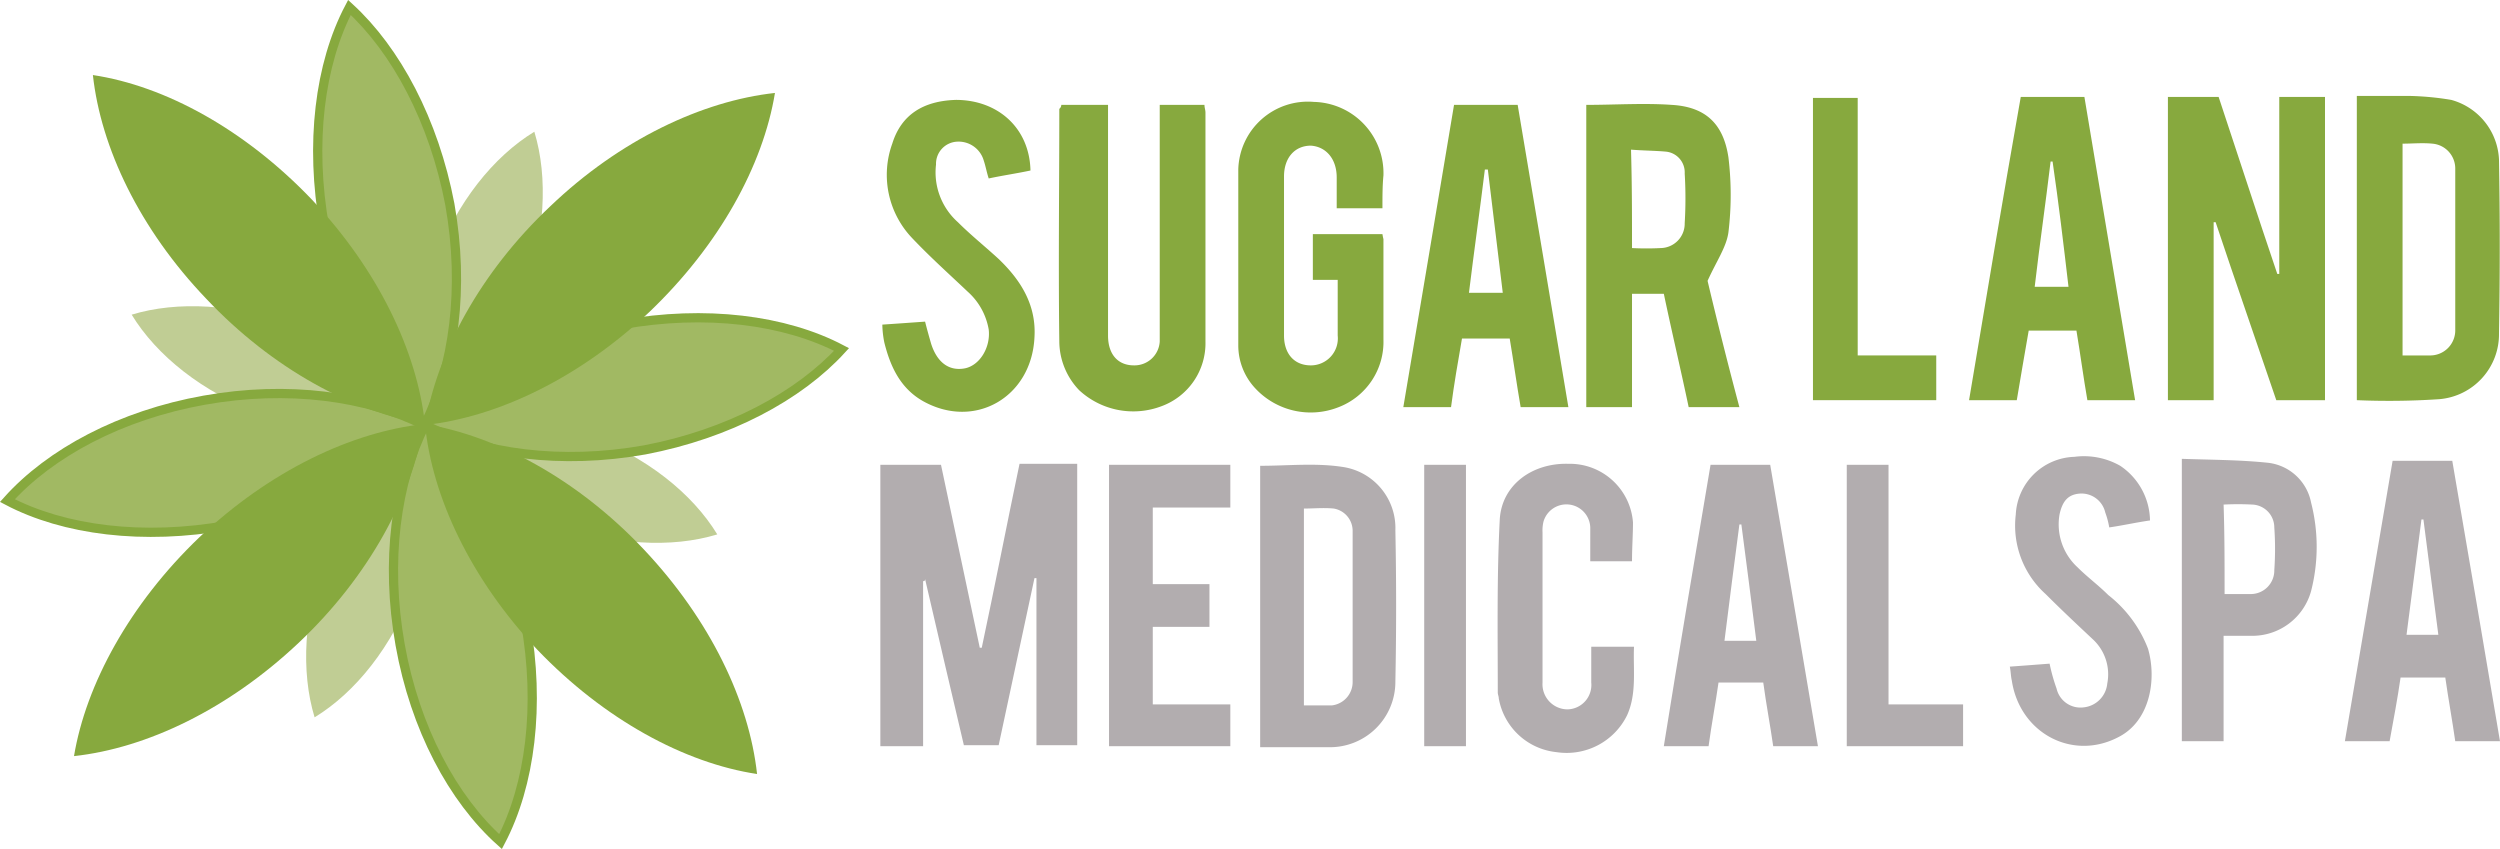 <?xml version="1.0" encoding="utf-8"?>
<svg xmlns="http://www.w3.org/2000/svg" width="270.8" height="91.966" viewBox="0 0 270.8 91.966">
  <g id="Current_Logo_1_" transform="translate(0.8 0.806)">
    <g id="Group_5" data-name="Group 5" transform="translate(94.559 9.585)">
      <g id="Masl1N.tif_2_" transform="translate(0.215 0.431)">
        <g id="Group_1" data-name="Group 1">
          <path id="Path_5" data-name="Path 5" d="M159.6,10.607c3.123,0,6.247-.215,9.262,0,3.662.215,5.6,2.046,6.139,5.708a33.778,33.778,0,0,1,0,8.077c-.215,1.615-1.292,3.123-2.262,5.277.969,4.093,2.154,8.831,3.446,13.678h-5.493c-.862-4.093-1.831-8.185-2.692-12.278h-3.446V43.347H159.6C159.6,32.47,159.6,21.592,159.6,10.607Zm4.954,15.509a30.191,30.191,0,0,0,3.123,0,2.643,2.643,0,0,0,2.585-2.692,44.915,44.915,0,0,0,0-5.385,2.258,2.258,0,0,0-2.046-2.369c-1.185-.108-2.477-.108-3.769-.215C164.554,19.223,164.554,22.561,164.554,26.115Z" transform="translate(-83.349 -10.068)" fill="#87a93e"/>
          <path id="Path_6" data-name="Path 6" d="M140.216,21.825h-4.954V18.487c0-2.046-1.185-3.339-2.8-3.446-1.723,0-2.908,1.292-2.908,3.339V35.611c0,1.939,1.077,3.231,2.908,3.231a2.923,2.923,0,0,0,2.908-3.231V29.58h-2.692V24.625h7.539a4.665,4.665,0,0,0,.108.538V36.041a7.582,7.582,0,0,1-4.846,7.323,8.2,8.2,0,0,1-9.047-2.046,6.8,6.8,0,0,1-1.831-4.631V17.625a7.544,7.544,0,0,1,8.185-7.323,7.725,7.725,0,0,1,7.539,7.97C140.216,19.348,140.216,20.533,140.216,21.825Z" transform="translate(-86.044 -10.086)" fill="#87a93e"/>
          <path id="Path_7" data-name="Path 7" d="M106.819,10.6h5.062V35.586c0,2.046,1.077,3.231,2.8,3.231a2.738,2.738,0,0,0,2.8-2.585V10.6h4.846c0,.323.108.538.108.862V36.232a7.265,7.265,0,0,1-4.739,7,8.624,8.624,0,0,1-8.939-1.723,7.694,7.694,0,0,1-2.154-5.277c-.108-8.4,0-16.8,0-25.2A.56.56,0,0,0,106.819,10.6Z" transform="translate(-87.433 -10.062)" fill="#87a93e"/>
          <path id="Path_8" data-name="Path 8" d="M146.693,10.6h6.893c1.831,10.878,3.662,21.755,5.493,32.74h-5.17c-.431-2.477-.754-4.846-1.185-7.431h-5.17c-.431,2.477-.862,4.954-1.185,7.431H141.2C143.031,32.463,144.862,21.585,146.693,10.6Zm3.662,7h-.323c-.539,4.416-1.185,8.939-1.723,13.355h3.662C151.431,26.432,150.893,22.016,150.354,17.6Z" transform="translate(-84.766 -10.062)" fill="#87a93e"/>
          <path id="Path_9" data-name="Path 9" d="M104.847,17.747c-1.508.323-3.016.538-4.523.862-.215-.646-.323-1.292-.538-1.939a2.835,2.835,0,0,0-2.908-2.046A2.4,2.4,0,0,0,94.616,17.1a7.231,7.231,0,0,0,2.369,6.247c1.4,1.4,3.016,2.692,4.416,3.985,2.477,2.369,4.093,5.062,3.877,8.508-.323,6.462-6.462,10.016-12.062,6.893-2.477-1.4-3.554-3.769-4.2-6.354A10.672,10.672,0,0,1,88.8,34.44c1.615-.108,3.123-.215,4.631-.323.215.862.431,1.615.646,2.369.646,2.046,1.939,3.016,3.662,2.692,1.615-.323,2.8-2.262,2.585-4.2a7.093,7.093,0,0,0-2.262-4.093c-2.046-1.939-4.093-3.769-6.031-5.816a9.92,9.92,0,0,1-2.154-10.231c.969-3.123,3.339-4.631,6.893-4.739C101.293,10.1,104.739,13.116,104.847,17.747Z" transform="translate(-88.8 -10.1)" fill="#87a93e"/>
        </g>
      </g>
      <g id="dv9lA7.tif_2_" transform="translate(101.021)">
        <g id="Group_2" data-name="Group 2">
          <path id="Path_10" data-name="Path 10" d="M230.162,28.97V9.8h4.954V42.648h-5.277c-2.154-6.354-4.416-12.816-6.57-19.278h-.215V42.648H218.1V9.8h5.493c2.154,6.462,4.2,12.816,6.354,19.17Z" transform="translate(-179.652 -9.692)" fill="#87a93e"/>
          <path id="Path_11" data-name="Path 11" d="M237.1,42.656V9.7h5.708a30.672,30.672,0,0,1,4.523.431,7.017,7.017,0,0,1,5.169,6.462c.108,6.247.108,12.493,0,18.847a7.053,7.053,0,0,1-6.462,7.108A82.181,82.181,0,0,1,237.1,42.656Zm4.954-4.846h2.908a2.716,2.716,0,0,0,2.8-2.8V17.562a2.7,2.7,0,0,0-2.477-2.692c-1.077-.108-2.154,0-3.231,0Z" transform="translate(-178.189 -9.7)" fill="#87a93e"/>
          <path id="Path_12" data-name="Path 12" d="M216.086,42.648h-5.17c-.431-2.477-.754-4.954-1.185-7.539h-5.17c-.431,2.477-.862,4.954-1.292,7.539H198.1c1.831-10.985,3.662-21.863,5.6-32.848h6.893C212.424,20.785,214.255,31.663,216.086,42.648ZM207.147,16.8h-.215c-.539,4.523-1.185,8.939-1.723,13.57h3.662C208.331,25.739,207.793,21.216,207.147,16.8Z" transform="translate(-181.191 -9.692)" fill="#87a93e"/>
          <path id="Path_13" data-name="Path 13" d="M182.4,9.9h4.846V37.794h8.508V42.64H182.4Z" transform="translate(-182.4 -9.685)" fill="#87a93e"/>
        </g>
      </g>
      <g id="pDfp4i.tif_2_" transform="translate(0 39.845)">
        <g id="Group_3" data-name="Group 3">
          <path id="Path_14" data-name="Path 14" d="M93.231,59.408V77.286H88.6V46.808h6.57c1.4,6.57,2.8,13.247,4.2,19.817h.215c1.4-6.57,2.692-13.247,4.093-19.924h6.247V77.179h-4.416V59.085h-.215l-3.877,18.093H97.647c-1.4-5.923-2.8-11.955-4.2-17.986C93.446,59.408,93.339,59.408,93.231,59.408Z" transform="translate(-88.6 -46.696)" fill="#b2adaf"/>
          <path id="Path_15" data-name="Path 15" d="M126.8,77.387V46.908c3.016,0,5.923-.323,8.831.108a6.69,6.69,0,0,1,5.816,6.893c.108,5.493.108,10.878,0,16.37a7.084,7.084,0,0,1-7.323,7.108Zm4.739-4.523h3.016a2.546,2.546,0,0,0,2.262-2.477V54.016a2.451,2.451,0,0,0-2.046-2.477c-1.077-.108-2.154,0-3.231,0C131.539,58.647,131.539,65.648,131.539,72.864Z" transform="translate(-85.659 -46.689)" fill="#b2adaf"/>
          <path id="Path_16" data-name="Path 16" d="M172.462,46.8h6.462c1.723,10.124,3.446,20.247,5.17,30.479h-4.846c-.323-2.262-.754-4.523-1.077-6.893h-4.846c-.323,2.262-.754,4.523-1.077,6.893H167.4C169.015,67.155,170.739,57.031,172.462,46.8Zm1.508,19.063h3.446q-.808-6.462-1.615-12.6h-.215Q174.777,59.4,173.97,65.863Z" transform="translate(-82.534 -46.689)" fill="#b2adaf"/>
          <path id="Path_17" data-name="Path 17" d="M165.241,57.255h-4.523V53.593a2.585,2.585,0,0,0-5.062-.646,4.038,4.038,0,0,0-.108,1.185V70.394A2.723,2.723,0,0,0,158.24,73.3a2.642,2.642,0,0,0,2.585-2.908V66.517h4.631c-.108,2.477.323,5.062-.754,7.431a7.292,7.292,0,0,1-7.647,3.985,7.093,7.093,0,0,1-6.247-5.816c0-.215-.108-.431-.108-.646,0-6.247-.108-12.493.215-18.74.215-3.769,3.554-6.139,7.431-6.031a6.868,6.868,0,0,1,7,6.354C165.348,54.347,165.241,55.747,165.241,57.255Z" transform="translate(-83.82 -46.697)" fill="#b2adaf"/>
          <path id="Path_18" data-name="Path 18" d="M124.739,51.431h-8.4v8.293h6.139v4.631h-6.139v8.4h8.4v4.523H111.6V46.8h13.139Z" transform="translate(-86.829 -46.689)" fill="#b2adaf"/>
          <path id="Path_19" data-name="Path 19" d="M185.8,46.8h4.523V72.755H198.4v4.523H185.8Z" transform="translate(-81.117 -46.689)" fill="#b2adaf"/>
          <path id="Path_20" data-name="Path 20" d="M147.823,77.279H143.3V46.8h4.523Z" transform="translate(-84.389 -46.689)" fill="#b2adaf"/>
        </g>
      </g>
      <g id="ok4BAz.tif_2_" transform="translate(122.345 39.061)">
        <g id="Group_4" data-name="Group 4">
          <path id="Path_21" data-name="Path 21" d="M252.7,76.771h-4.846c-.323-2.262-.754-4.631-1.077-6.893h-4.846c-.323,2.262-.754,4.523-1.185,6.893H235.9l5.17-30.371h6.462Q250.116,61.424,252.7,76.771ZM242.577,65.247h3.446c-.539-4.2-1.077-8.4-1.615-12.493h-.215C243.654,56.954,243.116,61.155,242.577,65.247Z" transform="translate(-199.606 -45.936)" fill="#b2adaf"/>
          <path id="Path_22" data-name="Path 22" d="M224.023,65.37V76.786H219.5V46.2c3.123.108,6.354.108,9.37.431a5.372,5.372,0,0,1,4.631,4.308,19.259,19.259,0,0,1,0,9.585,6.6,6.6,0,0,1-6.462,4.846Zm.108-4.523h2.8a2.551,2.551,0,0,0,2.585-2.585,33.23,33.23,0,0,0,0-4.631,2.482,2.482,0,0,0-2.369-2.477,30.192,30.192,0,0,0-3.123,0C224.131,54.277,224.131,57.508,224.131,60.847Z" transform="translate(-200.868 -45.951)" fill="#b2adaf"/>
          <path id="Path_23" data-name="Path 23" d="M202.2,68.727c1.508-.108,2.908-.215,4.308-.323a19.652,19.652,0,0,0,.754,2.692,2.656,2.656,0,0,0,2.908,2.046,2.867,2.867,0,0,0,2.585-2.585,5.16,5.16,0,0,0-1.508-4.739c-1.723-1.615-3.446-3.231-5.17-4.954a9.97,9.97,0,0,1-3.231-8.616A6.568,6.568,0,0,1,209.2,46a7.94,7.94,0,0,1,4.954.969,7.259,7.259,0,0,1,3.231,5.923c-1.508.215-2.908.538-4.416.754a8.974,8.974,0,0,0-.431-1.615,2.644,2.644,0,0,0-2.8-2.046c-1.185.108-1.831.754-2.154,2.262a6.311,6.311,0,0,0,1.939,5.708c1.077,1.077,2.262,1.939,3.339,3.016a13.533,13.533,0,0,1,4.308,5.816c.969,3.339.215,7.862-3.231,9.585-4.954,2.585-10.662-.431-11.524-6.139C202.308,69.8,202.308,69.265,202.2,68.727Z" transform="translate(-202.2 -45.969)" fill="#b2adaf"/>
        </g>
      </g>
    </g>
    <g id="Icon_1_">
      <g id="Group_6" data-name="Group 6" transform="translate(13.462 13.462)">
        <path id="Path_24" data-name="Path 24" d="M56.8,53.535c-6.354-2.369-11.308-6.354-14-10.77,4.846-1.508,11.308-1.185,17.663,1.185s11.308,6.354,14,10.77C69.509,56.228,63.155,55.9,56.8,53.535Z" transform="translate(-11.029 -11.102)" fill="#c0cd94"/>
        <path id="Path_25" data-name="Path 25" d="M30.963,32.95c6.354,2.369,11.308,6.354,14,10.77C40.117,45.228,33.655,44.9,27.3,42.535s-11.308-6.354-14-10.77C18.254,30.258,24.608,30.581,30.963,32.95Z" transform="translate(-13.3 -11.949)" fill="#c0cd94"/>
        <path id="Path_26" data-name="Path 26" d="M32.95,56.8c2.369-6.354,6.354-11.308,10.77-14,1.508,4.846,1.185,11.308-1.185,17.663s-6.354,11.308-10.77,14C30.258,69.509,30.581,63.155,32.95,56.8Z" transform="translate(-11.949 -11.029)" fill="#c0cd94"/>
        <path id="Path_27" data-name="Path 27" d="M53.535,30.963c-2.369,6.354-6.354,11.308-10.77,14C41.258,40.117,41.581,33.655,43.95,27.3s6.354-11.308,10.77-14C56.228,18.254,55.9,24.608,53.535,30.963Z" transform="translate(-11.102 -13.3)" fill="#c0cd94"/>
      </g>
      <g id="Group_7" data-name="Group 7">
        <path id="Path_28" data-name="Path 28" d="M66.6,46.323c-9.047,1.615-17.663.431-23.8-2.692,4.631-5.17,12.278-9.262,21.324-10.878s17.663-.538,23.8,2.692C83.295,40.507,75.648,44.6,66.6,46.323Z" transform="translate(2.433 1.603)" fill="#a1b963" stroke="#87a93e" stroke-miterlimit="10" stroke-width="1"/>
        <path id="Path_29" data-name="Path 29" d="M22.124,40.352c9.047-1.615,17.663-.431,23.8,2.692-4.631,5.17-12.278,9.262-21.324,10.878S6.939,54.46.8,51.229C5.431,46.06,13.078,41.967,22.124,40.352Z" transform="translate(-0.8 2.189)" fill="#a1b963" stroke="#87a93e" stroke-miterlimit="10" stroke-width="1"/>
        <path id="Path_30" data-name="Path 30" d="M40.352,66.6c-1.615-9.047-.431-17.663,2.692-23.8,5.17,4.631,9.262,12.278,10.878,21.324s.538,17.663-2.692,23.8C46.06,83.295,41.967,75.648,40.352,66.6Z" transform="translate(2.189 2.433)" fill="#a1b963" stroke="#87a93e" stroke-miterlimit="10" stroke-width="1"/>
        <path id="Path_31" data-name="Path 31" d="M46.323,22.124c1.615,9.047.431,17.663-2.692,23.8-5.17-4.631-9.262-12.278-10.878-21.324S32.215,6.939,35.446.8C40.507,5.431,44.6,13.078,46.323,22.124Z" transform="translate(1.603 -0.8)" fill="#a1b963" stroke="#87a93e" stroke-miterlimit="10" stroke-width="1"/>
      </g>
      <g id="Group_8" data-name="Group 8" transform="translate(7.216 7.323)">
        <path id="Path_32" data-name="Path 32" d="M67.14,33.094C59.493,40.309,50.662,44.51,42.8,45.371c1.292-7.754,5.923-16.478,13.57-23.694C63.909,14.462,72.848,10.262,80.71,9.4,79.417,17.262,74.679,25.878,67.14,33.094Z" transform="translate(-4.782 -7.461)" fill="#87a93e"/>
        <path id="Path_33" data-name="Path 33" d="M21.07,54.978C28.717,47.762,37.548,43.562,45.41,42.7c-1.292,7.754-5.923,16.478-13.57,23.694S15.362,77.81,7.5,78.671C8.792,70.917,13.531,62.193,21.07,54.978Z" transform="translate(-7.5 -4.898)" fill="#87a93e"/>
        <path id="Path_34" data-name="Path 34" d="M54.97,67.148C47.754,59.5,43.554,50.562,42.8,42.7c7.754,1.292,16.478,5.923,23.694,13.57S77.91,72.748,78.771,80.61C70.909,79.425,62.186,74.686,54.97,67.148Z" transform="translate(-4.782 -4.898)" fill="#87a93e"/>
        <path id="Path_35" data-name="Path 35" d="M33.094,21.062C40.309,28.709,44.51,37.54,45.371,45.4c-7.754-1.292-16.478-5.923-23.694-13.57C14.462,24.293,10.262,15.462,9.4,7.6,17.262,8.785,25.878,13.523,33.094,21.062Z" transform="translate(-7.354 -7.6)" fill="#87a93e"/>
      </g>
    </g>
  </g>
</svg>
